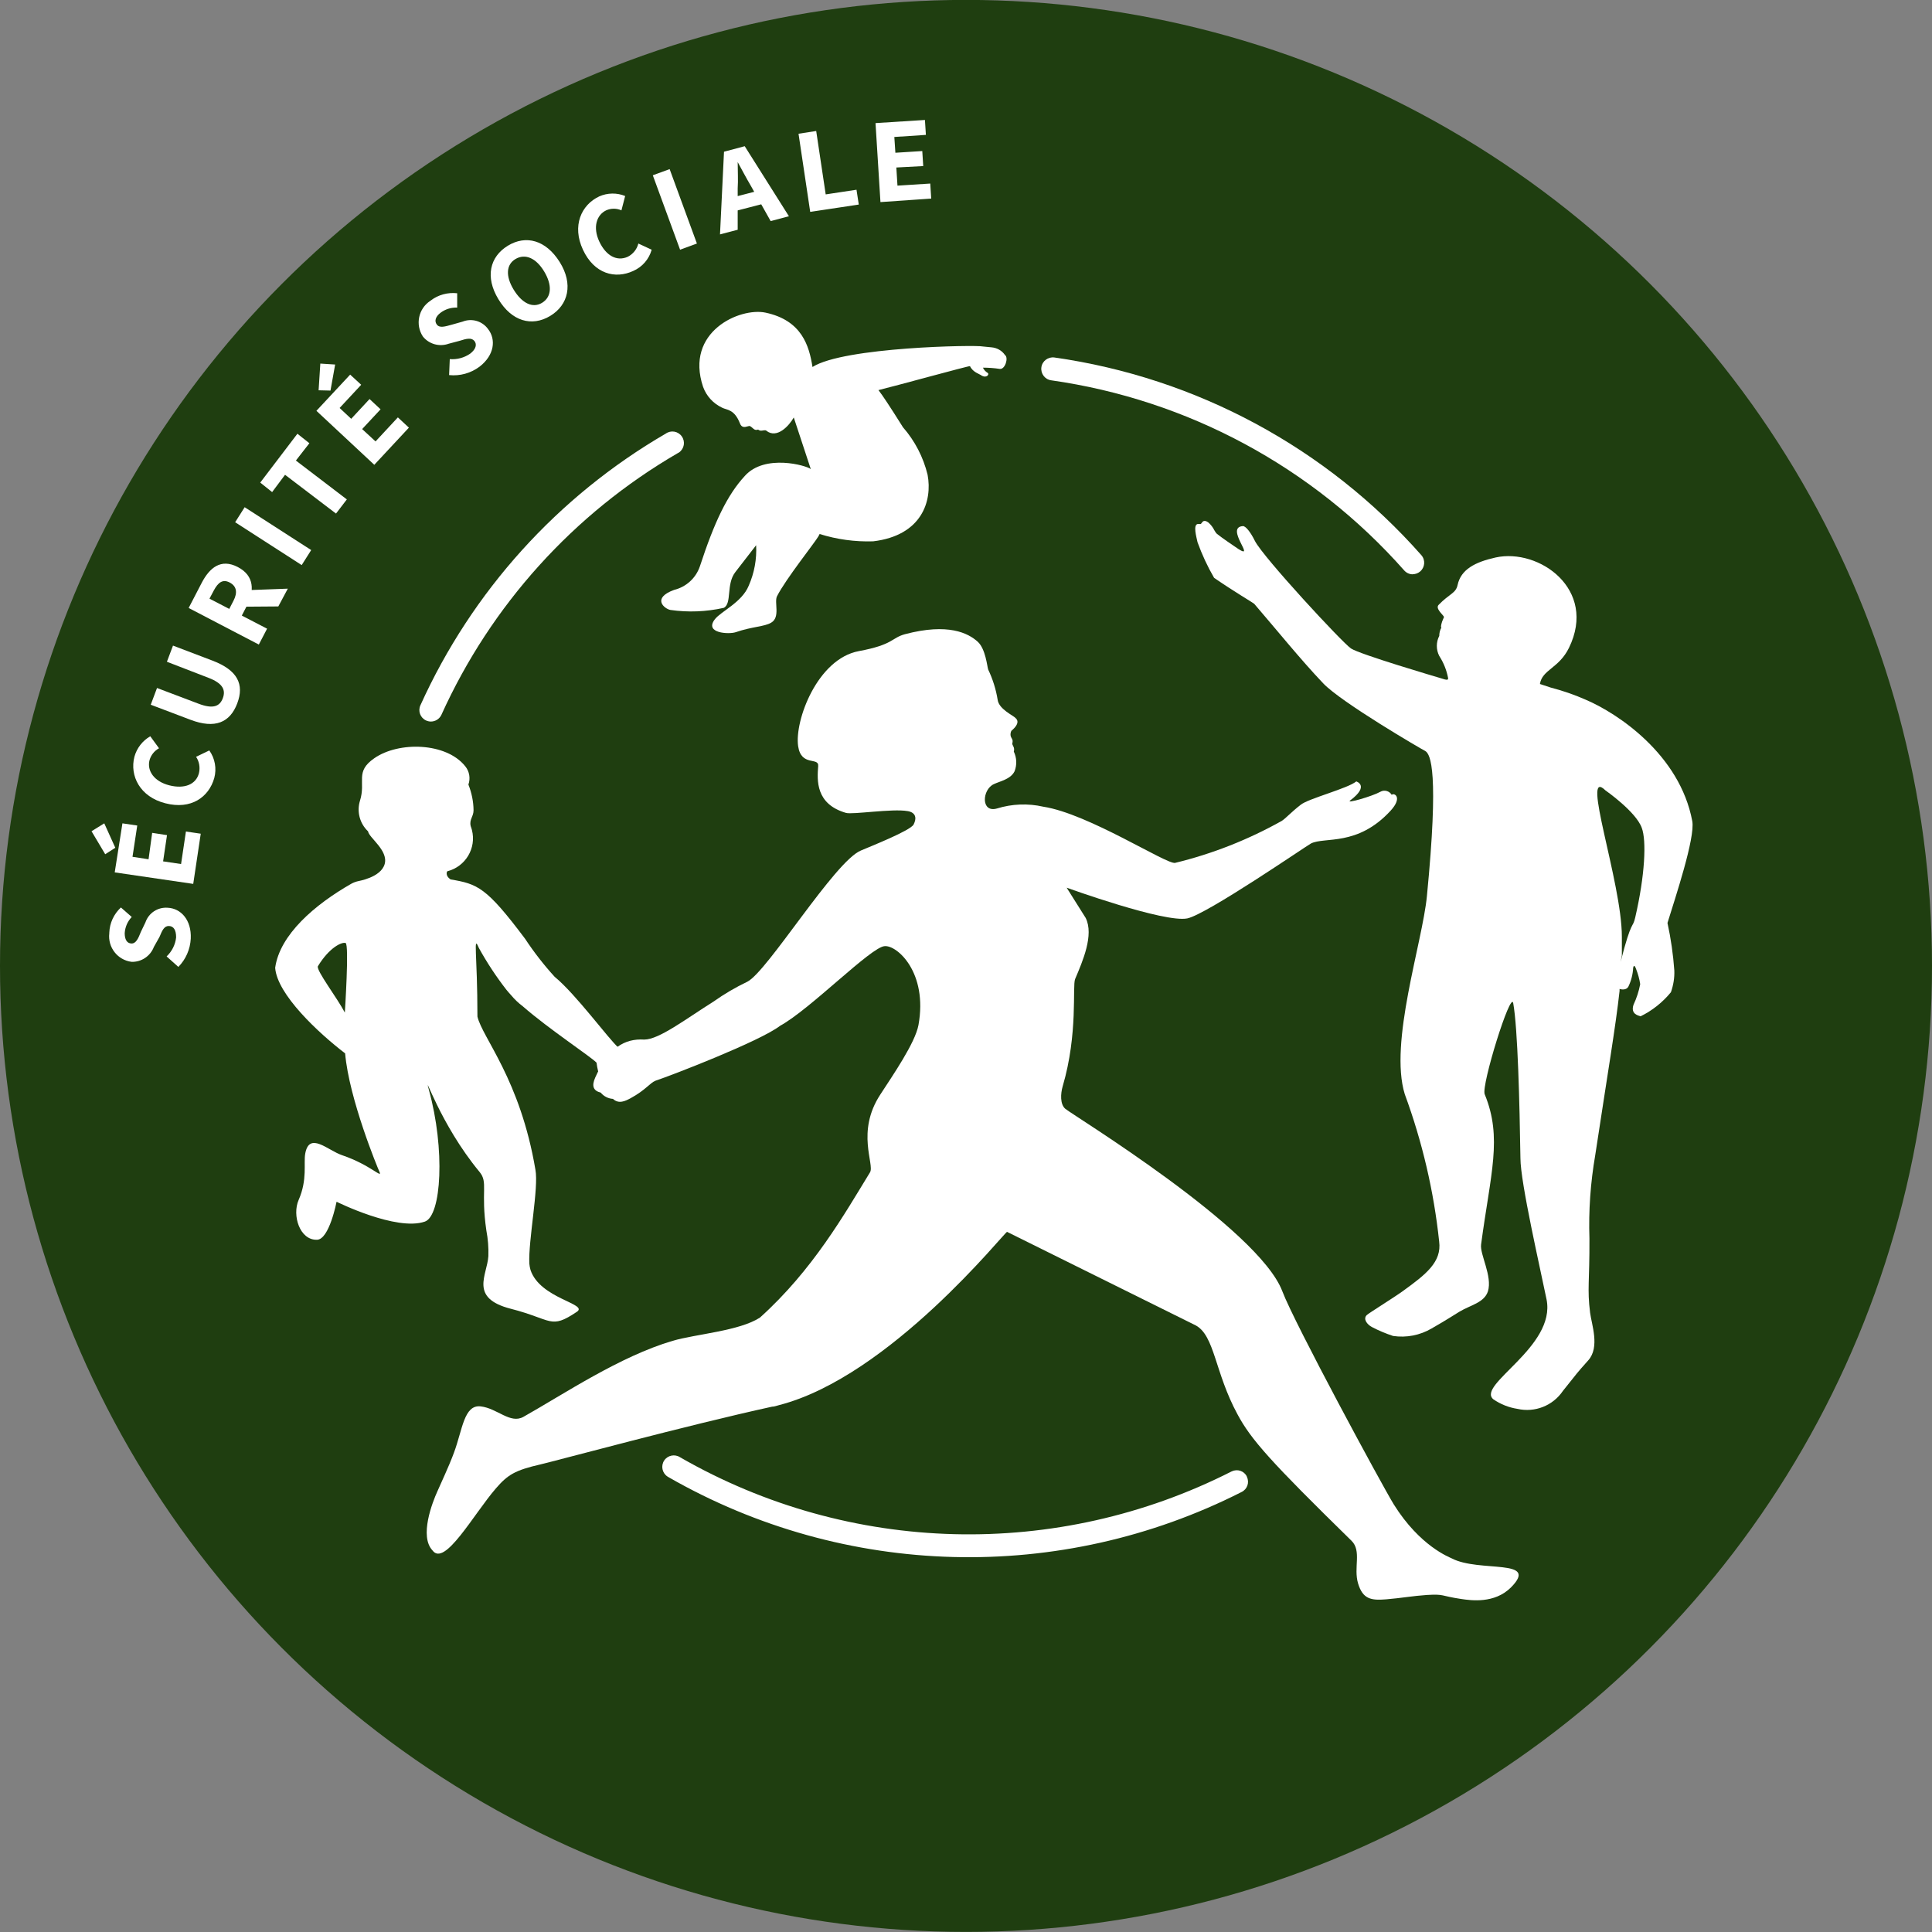 <svg xmlns="http://www.w3.org/2000/svg" width="168" height="168" viewBox="0 0 168 168" fill="none"><rect x="0" y="0" width="168" height="168" fill="#808080" stroke="none"/><circle cx="84" cy="83.993" r="84" fill="#1F3E10"></circle><path d="M15.514 84.084L14.489 83.167C14.952 82.728 15.249 82.142 15.315 81.513C15.315 80.869 15.101 80.538 14.695 80.522C14.29 80.505 14.109 80.885 13.869 81.472L13.381 82.34C13.075 83.142 12.299 83.662 11.447 83.638C10.224 83.489 9.356 82.373 9.505 81.15C9.505 81.133 9.505 81.109 9.505 81.092C9.538 80.257 9.902 79.48 10.513 78.91L11.456 79.737C11.092 80.117 10.877 80.613 10.844 81.142C10.844 81.679 11.026 82.026 11.422 82.043C11.819 82.059 12.018 81.621 12.249 81.034L12.646 80.208C12.927 79.389 13.72 78.869 14.58 78.935C15.72 78.984 16.663 79.984 16.588 81.621C16.539 82.547 16.158 83.423 15.505 84.084H15.514ZM9.149 74.281L7.959 72.281L9.067 71.595L10.026 73.719L9.149 74.281ZM9.976 75.86L10.646 71.595L11.935 71.785L11.522 74.504L12.918 74.719L13.232 72.422L14.522 72.62L14.183 74.901L15.745 75.133L16.167 72.306L17.456 72.496L16.803 76.86L9.976 75.86ZM14.381 69.851C12.166 69.289 11.265 67.463 11.687 65.809C11.893 65.057 12.389 64.413 13.067 64.024L13.828 65.066C13.423 65.289 13.125 65.661 13.001 66.107C12.77 67.016 13.389 67.95 14.72 68.289C16.051 68.628 17.051 68.206 17.299 67.231C17.415 66.743 17.332 66.231 17.051 65.809L18.2 65.256C18.696 65.95 18.853 66.834 18.63 67.661C18.159 69.314 16.621 70.43 14.381 69.851ZM16.555 62.586L13.108 61.28L13.654 59.825L17.258 61.189C18.514 61.669 19.101 61.437 19.374 60.718C19.646 59.999 19.374 59.412 18.109 58.933L14.514 57.544L15.043 56.139L18.497 57.453C20.655 58.28 21.258 59.503 20.63 61.164C20.002 62.826 18.704 63.404 16.555 62.586ZM16.406 52.866L17.547 50.667C18.225 49.378 19.2 48.543 20.671 49.304C22.142 50.064 22.126 51.403 21.456 52.701L21.027 53.527L23.225 54.668L22.506 56.048L16.406 52.866ZM20.299 52.246C20.68 51.519 20.572 50.965 19.969 50.651C19.365 50.337 18.96 50.651 18.588 51.353L18.216 52.056L19.936 52.949L20.299 52.246ZM20.961 52.758L20.572 51.353L25.027 51.188L24.201 52.734L20.961 52.758ZM20.448 45.411L21.275 44.105L27.06 47.832L26.234 49.138L20.448 45.411ZM24.787 41.286L23.663 42.791L22.63 41.964L25.862 37.716L26.903 38.542L25.73 40.047L30.16 43.427L29.218 44.658L24.787 41.286ZM27.515 35.724L30.449 32.575L31.408 33.459L29.532 35.476L30.54 36.418L32.135 34.699L33.094 35.592L31.491 37.311L32.656 38.385L34.598 36.294L35.557 37.187L32.548 40.418L27.515 35.724ZM27.705 33.938L27.854 31.616L29.143 31.698L28.738 33.963L27.705 33.938ZM39.053 32.616L39.111 31.227C39.739 31.277 40.359 31.112 40.88 30.756C41.401 30.36 41.492 29.93 41.244 29.64C40.996 29.351 40.582 29.434 39.954 29.64L39.02 29.888C38.21 30.178 37.309 29.93 36.772 29.26C36.094 28.227 36.384 26.838 37.417 26.161C37.425 26.161 37.442 26.144 37.45 26.136C38.103 25.632 38.938 25.409 39.756 25.5V26.748C39.235 26.723 38.714 26.888 38.301 27.202C37.88 27.524 37.747 27.913 37.987 28.227C38.227 28.541 38.69 28.401 39.309 28.227L40.219 27.971C41.02 27.648 41.938 27.913 42.442 28.616C43.145 29.517 42.996 30.88 41.706 31.88C40.946 32.451 39.996 32.715 39.053 32.616ZM43.335 26.012C42.169 24.086 42.591 22.326 44.161 21.367C45.732 20.408 47.467 20.871 48.666 22.78C49.864 24.689 49.434 26.516 47.839 27.475C46.244 28.434 44.492 27.938 43.335 26.012ZM47.319 23.607C46.608 22.425 45.666 22.036 44.839 22.516C44.013 22.995 43.946 24.003 44.666 25.186C45.385 26.367 46.319 26.838 47.145 26.326C47.972 25.814 48.029 24.789 47.319 23.607ZM50.691 21.714C49.724 19.648 50.534 17.813 52.112 17.077C52.823 16.763 53.642 16.747 54.361 17.044L54.038 18.292C53.617 18.102 53.129 18.102 52.708 18.292C51.881 18.689 51.526 19.755 52.112 21.003C52.699 22.251 53.65 22.756 54.592 22.326C55.047 22.094 55.386 21.673 55.51 21.177L56.667 21.714C56.435 22.541 55.857 23.21 55.072 23.557C53.493 24.293 51.666 23.813 50.691 21.714ZM56.766 15.242L58.229 14.705L60.601 21.177L59.138 21.714L56.766 15.242ZM62.957 13.193L64.758 12.713L68.602 18.805L67.015 19.226L65.254 16.094C64.891 15.482 64.502 14.738 64.147 14.093C64.147 14.846 64.196 15.664 64.147 16.383V19.978L62.609 20.383L62.957 13.193ZM63.279 17.276L66.478 16.449L66.783 17.614L63.585 18.441L63.279 17.276ZM69.437 11.63L70.974 11.391L71.8 16.904L74.478 16.499L74.677 17.788L70.453 18.424L69.437 11.63ZM76.132 10.705L80.429 10.432L80.512 11.729L77.768 11.911L77.859 13.283L80.198 13.135L80.281 14.441L77.942 14.565L78.041 16.143L80.892 15.961L80.975 17.267L76.561 17.573L76.132 10.705ZM87.389 30.872C87.124 30.483 86.695 30.244 86.223 30.203L85.455 30.128C84.918 29.979 73.363 30.169 70.652 31.913C70.362 30.078 69.734 27.863 66.569 27.186C64.337 26.715 59.526 28.839 61.138 33.641C61.428 34.443 62.023 35.087 62.791 35.451C63.205 35.666 63.858 35.567 64.345 36.823C64.486 37.195 64.758 37.154 64.998 37.079C65.238 37.005 65.221 37.038 65.511 37.278C65.618 37.385 65.783 37.418 65.924 37.352C65.998 37.418 66.089 37.451 66.188 37.451C66.304 37.451 66.569 37.368 66.635 37.451C67.552 38.187 68.618 37.03 69.023 36.302L70.503 40.79C70.147 40.484 66.511 39.435 64.767 41.386C63.246 43.038 62.138 45.344 60.857 49.254C60.51 50.271 59.667 51.039 58.617 51.296C56.634 52.023 57.791 52.949 58.295 53.039C59.841 53.263 61.411 53.197 62.932 52.858C63.667 52.494 63.122 50.8 63.94 49.75L65.75 47.411C65.816 48.618 65.593 49.824 65.106 50.932C64.51 52.387 62.7 53.155 62.163 53.849C61.213 55.073 63.395 55.172 63.973 54.974C65.42 54.478 66.453 54.502 67.056 54.147C67.883 53.668 67.296 52.37 67.569 51.841C68.312 50.37 70.875 47.155 71.164 46.642C71.205 46.576 71.238 46.51 71.272 46.436C72.776 46.907 74.346 47.122 75.925 47.072C80.148 46.568 81.091 43.584 80.661 41.286C80.289 39.757 79.553 38.336 78.52 37.154C77.388 35.352 76.76 34.401 76.388 33.922C77.603 33.633 84.322 31.781 84.347 31.839C84.603 32.385 85.174 32.508 85.372 32.666C85.81 32.905 86.058 32.533 85.885 32.426C85.703 32.318 85.562 32.161 85.471 31.971C85.959 31.971 86.447 32.004 86.934 32.079C87.405 32.145 87.719 31.095 87.389 30.872Z" fill="white"></path><path fill-rule="evenodd" clip-rule="evenodd" d="M147.155 71.405C146.073 65.619 140.667 62.024 137.882 60.842C136.898 60.404 135.873 60.057 134.832 59.784L133.906 59.478C134.104 58.222 135.559 58.123 136.435 56.329C138.915 51.238 133.823 47.65 130.054 48.477C128.277 48.874 127.038 49.51 126.748 50.866C126.599 51.601 126.029 51.626 125.095 52.601C124.798 52.915 125.459 53.428 125.566 53.643C125.566 53.701 125.401 53.973 125.335 54.279C125.269 54.585 125.335 54.535 125.335 54.577C125.211 54.8 125.153 55.048 125.153 55.296C124.872 55.841 124.872 56.494 125.153 57.04C125.533 57.627 125.789 58.271 125.922 58.957C125.922 59.114 125.922 59.197 125.227 58.957C125.054 58.908 118.235 56.899 117.475 56.387C116.714 55.874 109.87 48.485 109.127 47.047C108.722 46.221 108.3 45.733 108.077 45.749C106.482 45.849 109.234 48.725 107.688 47.741C107.292 47.485 106.101 46.65 106.035 46.584C105.738 46.344 105.812 46.46 105.597 46.113C105.473 45.857 105.291 45.625 105.077 45.435C104.903 45.311 104.796 45.278 104.672 45.311C104.548 45.344 104.465 45.551 104.407 45.568C104.316 45.559 104.225 45.559 104.134 45.568C103.738 45.667 104.035 46.683 104.134 47.154C104.523 48.229 105.002 49.262 105.573 50.246C107.3 51.436 109.003 52.436 109.06 52.502C110.92 54.659 113.102 57.362 115.053 59.412C116.607 61.065 123.698 65.198 123.938 65.305C124.401 65.586 125.136 67.099 124.079 77.926C123.682 82.001 120.772 90.663 122.153 95.143C123.674 99.275 124.682 103.582 125.145 107.962C125.376 109.739 123.996 110.814 122.02 112.244C121.252 112.806 119.086 114.145 118.863 114.343C118.499 114.674 118.863 115.17 119.309 115.401C119.896 115.707 120.508 115.963 121.136 116.17C122.293 116.343 123.483 116.112 124.492 115.517C125.93 114.69 126.062 114.575 126.905 114.062C127.881 113.475 129.054 113.285 129.385 112.293C129.79 110.971 128.674 109.078 128.79 108.219C129.616 102.02 130.666 98.953 129.104 95.151C128.79 94.391 131.369 86.109 131.583 87.225C131.98 89.407 132.137 95.895 132.212 100.722C132.212 102.83 133.939 110.318 134.485 113.004C135.311 117.137 128.327 120.443 129.864 121.683C130.492 122.113 131.203 122.394 131.947 122.509C133.46 122.856 135.038 122.237 135.906 120.947C137.394 119.096 136.939 119.608 138.113 118.286C139.13 117.145 138.402 115.178 138.27 114.153C138.006 112.045 138.229 111.492 138.212 107.706C138.13 105.276 138.303 102.846 138.716 100.449C139.816 93.192 140.493 89.25 140.832 86.167V85.993C140.832 85.993 141.361 86.183 141.593 85.803C141.841 85.291 141.989 84.72 142.014 84.15C142.105 83.745 142.27 84.266 142.27 84.266C142.436 84.687 142.56 85.134 142.626 85.58C142.51 86.2 142.312 86.795 142.047 87.365C141.766 88.192 142.477 88.308 142.659 88.374C143.676 87.878 144.576 87.159 145.296 86.282C145.51 85.679 145.618 85.034 145.593 84.39C145.494 83.001 145.296 81.621 144.998 80.257C145.659 78.116 147.42 72.851 147.155 71.405ZM142.196 79.769C141.965 80.803 141.899 79.819 140.923 83.646L141.031 83.1V81.447C141.031 76.703 137.402 66.57 139.601 68.727C139.601 68.727 142.246 70.57 142.758 71.975C143.188 73.091 143.039 76.124 142.196 79.769Z" fill="white"></path><path d="M53.774 91.093C52.947 90.382 50.096 86.472 48.228 84.935C47.286 83.902 46.426 82.794 45.657 81.629C42.277 77.124 41.525 76.868 39.177 76.471C38.698 76.149 38.855 75.777 38.905 75.761C40.483 75.356 41.442 73.752 41.037 72.173C41.004 72.058 40.971 71.942 40.93 71.835C40.789 71.248 41.186 71.008 41.178 70.446C41.169 69.686 41.012 68.933 40.731 68.223C40.921 67.685 40.822 67.082 40.459 66.636C38.805 64.553 34.673 64.454 32.549 65.933C30.829 67.123 31.838 67.95 31.3 69.636C31.011 70.578 31.284 71.611 32.003 72.289C32.086 72.851 33.78 73.942 33.45 75.132C33.119 76.323 31.102 76.62 31.152 76.62C30.937 76.67 30.73 76.744 30.54 76.852C27.383 78.653 24.325 81.273 23.928 84.158C24.101 86.481 27.697 89.828 30.011 91.597C30.35 95.556 32.863 101.614 32.978 101.854C33.317 102.581 32.268 101.309 29.738 100.449C28.507 100.036 26.887 98.358 26.54 100.325C26.391 101.152 26.746 102.573 25.969 104.342C25.383 105.689 26.069 107.846 27.556 107.805C28.631 107.805 29.267 104.499 29.267 104.499C29.267 104.499 34.466 107.086 36.946 106.226C38.392 105.722 38.723 99.928 37.293 94.763C36.789 92.952 38.227 97.713 41.698 101.904C42.467 102.829 41.789 103.557 42.293 107.003C42.434 107.739 42.492 108.483 42.467 109.227C42.368 110.88 40.773 112.872 44.418 113.806C48.062 114.74 47.831 115.632 50.162 114.07C51.203 113.368 46.955 112.938 46.129 110.425C46.079 110.243 46.046 110.062 46.029 109.88C45.93 107.896 46.856 103.267 46.558 101.714C45.236 93.862 41.938 90.233 41.516 88.398C41.516 82.918 41.12 81.199 41.64 82.431C42.343 83.704 43.136 84.91 44.029 86.059C44.153 86.216 44.302 86.382 44.459 86.555C44.748 86.902 45.087 87.225 45.451 87.497C47.74 89.498 51.385 91.886 51.873 92.407C51.873 92.407 52.146 94.82 53.137 94.647C54.129 94.473 58.402 92.572 58.32 92.093C58.146 91.2 53.923 91.225 53.774 91.093ZM29.986 88.051C29.325 86.778 27.507 84.414 27.639 84.026C28.647 82.373 29.73 81.893 30.052 82.001C30.375 82.108 29.986 88.051 29.986 88.051Z" fill="white"></path><path d="M126.236 135.51C126.046 135.411 123.475 134.461 121.202 130.824C120.185 129.171 112.548 115.046 111.507 112.285C109.441 106.822 93.323 96.994 92.645 96.424C92.166 96.035 92.224 95.085 92.406 94.465C93.761 89.87 93.232 85.753 93.489 85.133C94.15 83.571 95.142 81.298 94.406 79.819L92.753 77.191C92.753 77.191 101.274 80.273 103.25 79.86C104.953 79.496 113.532 73.603 113.995 73.347C115.185 72.744 118.037 73.636 120.921 70.496C122.004 69.314 121.219 68.909 121.02 69.115C120.814 68.776 120.376 68.652 120.028 68.851C119.342 69.239 116.97 69.925 117.408 69.603C119.128 68.314 117.937 67.95 117.937 67.95C117.185 68.57 113.763 69.438 113.102 69.983C112.276 70.62 111.804 71.165 111.449 71.388C108.54 73.016 105.424 74.248 102.184 75.033C101.456 75.198 94.654 70.752 90.72 70.148C89.389 69.843 87.992 69.9 86.686 70.305C85.281 70.702 85.389 68.652 86.43 68.181C86.975 67.925 87.885 67.76 88.224 67.066C88.439 66.512 88.414 65.892 88.157 65.355C88.207 65.198 88.191 65.016 88.1 64.875C88 64.635 88.017 64.76 88.05 64.52C88.083 64.28 87.942 64.206 87.885 64.007C87.852 63.85 87.876 63.693 87.942 63.553C88.769 62.858 88.414 62.536 88.306 62.437C88.133 62.222 86.86 61.676 86.752 60.85C86.604 59.932 86.323 59.048 85.926 58.213C85.843 57.965 85.703 56.428 85.025 55.808C84.198 55.056 82.454 54.155 78.694 55.147C77.487 55.477 77.71 56.056 74.685 56.618C71.073 57.288 69.081 62.66 69.403 64.883C69.668 66.685 71.214 65.809 71.147 66.611C71.048 67.859 70.916 69.917 73.561 70.686C74.131 70.851 77.594 70.297 78.909 70.529C78.909 70.529 79.983 70.62 79.446 71.694C79.181 72.223 75.71 73.595 74.859 73.959C72.577 74.901 66.75 84.464 64.99 85.365C63.965 85.853 62.981 86.431 62.047 87.092C59.65 88.597 57.311 90.398 56.022 90.398C54.303 90.291 52.906 91.118 51.757 93.705C51.418 94.465 51.617 94.853 52.236 95.01C52.501 95.333 52.889 95.531 53.303 95.556C53.815 96.035 54.394 95.73 54.832 95.498C56.179 94.763 56.485 94.184 57.014 93.969C58.328 93.539 66.106 90.539 67.833 89.2C70.461 87.762 75.751 82.332 76.925 82.274C77.999 82.174 80.694 84.555 79.867 89.134C79.578 90.696 77.627 93.514 76.561 95.159C74.412 98.416 76.074 101.259 75.652 101.945C73.429 105.574 70.693 110.425 66.081 114.574C64.287 115.74 60.502 116.004 58.502 116.591C53.906 117.938 49.013 121.236 45.517 123.203C44.36 123.848 43.252 122.46 41.797 122.294C40.343 122.129 40.219 124.328 39.475 126.319C39.243 126.931 39.144 127.22 38.037 129.675C37.599 130.634 36.45 133.593 37.607 134.816C38.665 136.287 41.177 131.675 43.12 129.427C44.153 128.237 44.773 127.849 47.013 127.336C48.434 127.005 59.7 123.947 67.139 122.319C67.321 122.319 67.519 122.245 67.734 122.187C77.396 119.707 87.414 107.061 87.571 107.119L103.977 115.252C105.63 116.145 105.63 119.344 107.606 122.98C108.779 125.179 110.507 127.113 117.524 133.981C118.425 134.866 117.681 136.329 118.094 137.693C118.508 139.056 119.218 139.18 120.533 139.073C121.847 138.965 122.855 138.775 124.078 138.693C125.641 138.602 125.219 138.767 127.046 139.04C127.93 139.172 129.955 139.461 131.385 138.04C133.922 135.477 128.633 136.767 126.236 135.51Z" fill="white"></path><path d="M108.424 128.394C108.184 127.906 107.598 127.708 107.11 127.948C107.11 127.948 107.093 127.948 107.085 127.956C91.918 135.659 73.892 135.196 59.146 126.724C58.684 126.418 58.064 126.542 57.758 126.997C57.452 127.46 57.576 128.08 58.031 128.386C58.064 128.41 58.105 128.427 58.138 128.452C73.47 137.246 92.199 137.734 107.961 129.741C108.457 129.501 108.664 128.915 108.424 128.419C108.424 128.419 108.424 128.402 108.416 128.394H108.424ZM37.467 62.743C37.326 62.743 37.185 62.709 37.053 62.652C36.549 62.42 36.326 61.833 36.557 61.329C41.037 51.427 48.492 43.17 57.89 37.707C58.345 37.385 58.965 37.492 59.287 37.947C59.609 38.401 59.502 39.021 59.047 39.343C58.998 39.377 58.956 39.401 58.898 39.426C49.864 44.683 42.69 52.634 38.384 62.156C38.219 62.511 37.863 62.743 37.467 62.743ZM122.847 49.94C122.558 49.94 122.293 49.816 122.103 49.601C114.16 40.616 103.275 34.756 91.406 33.07C90.86 32.996 90.48 32.483 90.555 31.938C90.629 31.392 91.141 31.012 91.687 31.086C104.027 32.839 115.342 38.93 123.599 48.278C123.963 48.7 123.913 49.328 123.492 49.692C123.31 49.849 123.079 49.931 122.847 49.931V49.94Z" fill="white"></path></svg>